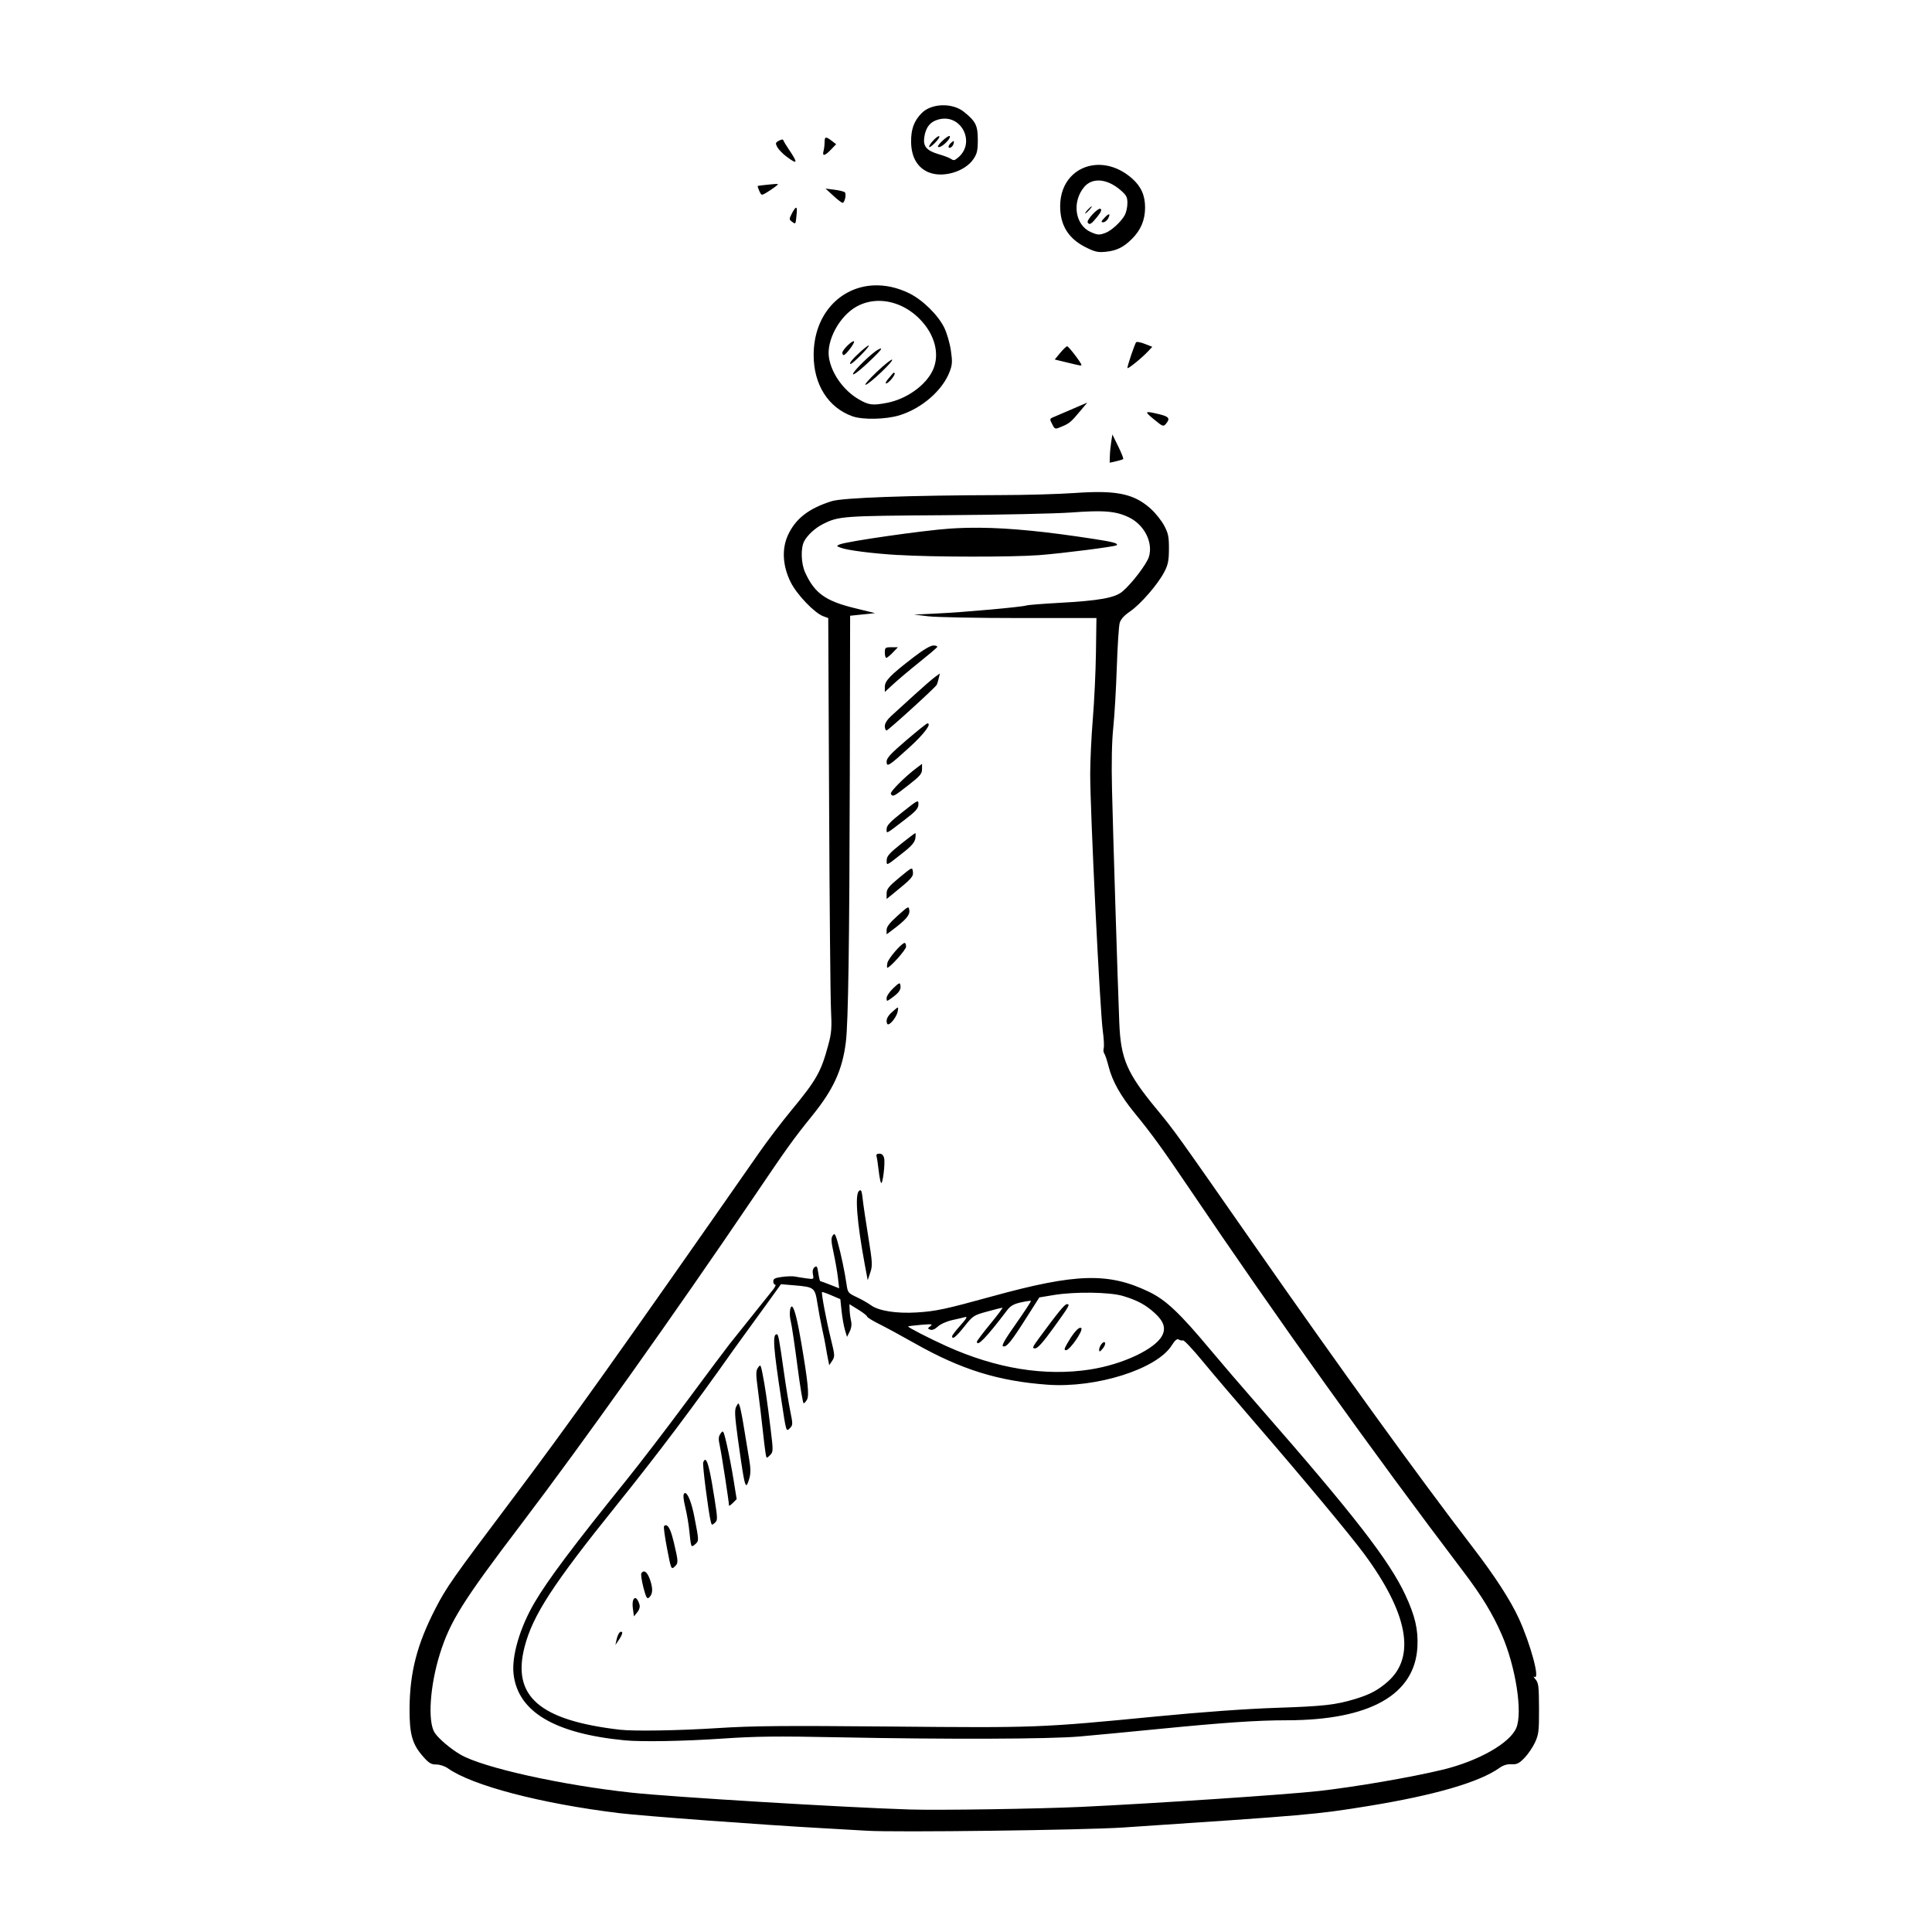<?xml version="1.0" encoding="UTF-8"?>
<!-- Uploaded to: ICON Repo, www.svgrepo.com, Generator: ICON Repo Mixer Tools -->
<svg fill="#000000" width="800px" height="800px" version="1.1" viewBox="144 144 512 512" xmlns="http://www.w3.org/2000/svg">
 <path d="m393.72 171.9c-2.086 0.051-4.113 0.73-5.422 2.035-2.078 2.078-2.894 4.309-2.844 7.734 0.062 4.047 1.711 6.828 4.773 8.051v-0.012c3.734 1.488 9.508-0.246 11.73-3.531 0.984-1.457 1.172-2.285 1.172-5.137 0-3.781-0.539-4.863-3.652-7.383-1.523-1.234-3.668-1.812-5.758-1.758zm1.152 3.559c4.797 0.465 7.254 6.969 2.883 10.422-0.883 0.699-1.012 0.711-1.898 0.137-0.387-0.25-1.781-0.766-3.09-1.148-3.176-0.938-4.152-2.059-3.836-4.41 0.359-2.676 1.559-4.199 3.758-4.793 0.766-0.207 1.5-0.273 2.184-0.207zm0.816 4.606c-0.344-0.34-3.117 2.129-3.117 2.777 0 0.215 0.371 0.195 0.824-0.051 1.219-0.652 2.656-2.363 2.293-2.727zm-2.766 0.051c-0.359-0.359-2.695 2.062-2.695 2.793 0 0.281 0.672-0.168 1.496-0.992 0.824-0.824 1.367-1.633 1.199-1.801zm-30.039 0.363c-0.273 0.055-0.352 0.453-0.355 1.211-0.004 0.711-0.129 1.762-0.285 2.344-0.391 1.457 0.34 1.316 1.969-0.387l1.379-1.434-1.172-0.898c-0.789-0.602-1.262-0.891-1.535-0.836zm-11.613 0.504c-0.191 0.004-0.469 0.102-0.844 0.305-0.926 0.492-0.969 0.68-0.445 1.684 0.328 0.617 1.438 1.766 2.473 2.547v-0.012c3 2.269 3.106 1.777 0.469-2.106-0.609-0.902-1.191-1.867-1.285-2.152-0.066-0.184-0.172-0.273-0.367-0.266zm45.473 0.41c-0.082-0.035-0.273 0.094-0.602 0.367-0.418 0.344-0.758 0.832-0.758 1.082 0 0.801 1.172 0.086 1.348-0.828 0.074-0.383 0.094-0.582 0.012-0.621zm37.637 6.328c-5.164 0.383-9.402 4.422-9.426 10.863-0.02 5.086 2.148 8.609 6.719 10.922 2.449 1.227 3.262 1.422 5.305 1.223 2.922-0.285 4.766-1.184 7.016-3.434 2.344-2.344 3.453-4.996 3.465-8.277 0.012-3.234-1.062-5.625-3.484-7.754-3.055-2.684-6.492-3.769-9.594-3.543zm1.223 4.133c1.68 0.141 3.535 0.977 5.301 2.492 1.602 1.367 1.871 1.867 1.871 3.461 0 1.027-0.293 2.434-0.66 3.129-0.906 1.73-3.512 4.16-5.117 4.766-1.664 0.625-2.09 0.602-3.887-0.18-4.211-1.832-5.129-7.996-1.781-11.977 1.074-1.277 2.59-1.828 4.273-1.691zm-85.523 0.926c-0.207-0.074-0.914-0.008-2.32 0.129-1.547 0.148-2.879 0.32-2.953 0.383-0.074 0.059 0.117 0.668 0.426 1.34 0.527 1.16 0.605 1.184 1.809 0.469 0.688-0.406 1.762-1.125 2.391-1.602 0.57-0.434 0.859-0.645 0.648-0.719zm12.695 1.199 2.059 1.879v0.012c1.129 1.039 2.227 1.879 2.449 1.879 0.582 0 1.086-2.348 0.598-2.793-0.223-0.211-1.473-0.516-2.762-0.68zm70.535 4.703c-0.129 0-0.625 0.43-1.094 0.945-0.469 0.52-0.738 0.938-0.609 0.938 0.129 0 0.613-0.422 1.082-0.938 0.465-0.516 0.75-0.945 0.621-0.945zm-78.359 0.367c-0.223 0.031-0.605 0.578-1.148 1.633-0.707 1.367-0.695 1.496 0.117 2.094 0.969 0.711 0.926 0.789 1.219-2.301 0.094-0.984 0.035-1.461-0.188-1.426zm80.699 0.293c-0.633-0.391-3.793 2.988-3.394 3.633 0.449 0.727 0.961 0.43 2.469-1.449 1.035-1.289 1.312-1.945 0.926-2.184zm2.266 1.457c-0.18-0.035-0.613 0.273-1.242 0.945-0.883 0.941-0.945 1.16-0.324 1.16 0.422 0 1-0.438 1.289-0.973 0.387-0.719 0.453-1.098 0.277-1.133zm-62.32 18.832c-8.895 0.367-15.969 7.656-15.969 18.473 0 7.828 3.871 13.93 10.281 16.215 2.731 0.973 8.891 0.844 12.48-0.266 5.914-1.828 11.379-6.574 13.273-11.531 0.719-1.883 0.762-2.664 0.332-5.648-0.273-1.902-1.055-4.609-1.742-6.012-1.664-3.402-5.766-7.422-9.348-9.164-3.176-1.543-6.344-2.188-9.309-2.066zm1.645 4.106c3.652 0.09 7.406 1.719 10.41 4.723 4.109 4.109 5.496 9.43 3.562 13.629-1.859 4.039-7.004 7.699-12.203 8.68-3.793 0.715-4.746 0.594-7.379-0.918-4.035-2.312-7.277-6.832-7.949-11.098-0.711-4.496 2.777-10.957 7.269-13.48 1.941-1.09 4.098-1.59 6.289-1.535zm-6.918 10.734c-0.387-0.387-3.09 2.242-3.09 3.012 0 0.34 0.16 0.621 0.355 0.621 0.555 0 3.051-3.312 2.734-3.633zm75.57 0.207c-0.414-0.078-0.719-0.078-0.805 0.02-0.355 0.398-2.309 6.16-2.312 6.82 0 0.457 3.797-2.609 5.531-4.469l1.062-1.141-1.98-0.777c-0.543-0.215-1.078-0.375-1.496-0.453zm-71.652 0.895c-0.223-0.219-3.523 2.691-4.606 4.066-0.355 0.449-0.453 0.816-0.219 0.816 0.551 0 5.098-4.606 4.824-4.883zm52.574 0.188c-0.215 0-1.051 0.793-1.852 1.762l-1.445 1.75 3.18 0.77c3.828 0.922 3.887 0.941 3.887 0.648 0-0.488-3.398-4.93-3.769-4.93zm-49.348 0.609c-0.09-0.039-0.352 0.059-0.777 0.285-1.672 0.898-6.641 5.742-6.641 6.477 0 0.391 1.617-0.805 3.641-2.688 2.816-2.621 4.051-3.957 3.777-4.074zm2.953 2.945c-0.219-0.137-2.059 1.34-4.094 3.273-2.035 1.938-3.356 3.457-2.934 3.387 1.02-0.176 7.531-6.352 7.027-6.66zm0.305 3.519c-0.066 0.109-0.633 0.777-1.262 1.488-0.625 0.707-0.902 1.289-0.617 1.289 0.621 0 2.574-2.387 2.231-2.727-0.129-0.133-0.289-0.156-0.352-0.051zm51.414 7.863-1.605 0.688c-5.336 2.309-6.394 2.762-7.359 3.16-1.027 0.422-1.035 0.504-0.336 1.859 0.73 1.41 0.73 1.402 2.441 0.688 2.125-0.887 2.516-1.207 4.922-4.082zm15.91 2.578c-0.215 0.168 0.363 0.703 1.594 1.723 2.512 2.074 2.664 2.133 3.367 1.289 1.152-1.387 0.797-1.887-1.781-2.508-1.949-0.469-2.961-0.672-3.18-0.504zm-9.258 5.863-0.316 2.027c-0.176 1.121-0.336 2.809-0.355 3.75l-0.039 1.711 1.684-0.383c0.926-0.207 1.777-0.469 1.898-0.59s-0.477-1.645-1.328-3.375zm-2.688 15.273c-2.07-0.047-4.441 0.039-7.223 0.234-4.098 0.293-13.156 0.562-20.121 0.562-23.773 0.062-41.465 0.699-44.34 1.605-6.086 1.91-9.605 4.637-11.613 9.023-1.66 3.633-1.406 8.109 0.699 12.387 1.629 3.312 6.344 8.246 8.688 9.094l1.301 0.473 0.227 49.031c0.121 26.969 0.344 51.59 0.5 54.719 0.246 4.914 0.145 6.199-0.719 9.391-1.938 7.191-3.094 9.223-9.957 17.535-2.449 2.965-6.144 7.824-8.215 10.793-37.496 53.758-50.77 72.379-65.812 92.359-15.668 20.812-17.23 23.047-20.141 28.703-4.867 9.461-6.785 16.891-6.84 26.508-0.035 6.727 0.719 9.414 3.555 12.637 1.57 1.785 2.172 2.144 3.539 2.144 0.914 0 2.254 0.438 3.004 0.973 6.477 4.613 24.684 9.383 45.469 11.918 6.219 0.758 38.613 3.156 53.965 3.992 5.031 0.277 10.309 0.574 11.727 0.672 7.332 0.469 57.398-0.164 67.809-0.855 49.16-3.277 51.168-3.449 64.848-5.668 17.691-2.871 29.582-6.324 34.949-10.148 0.984-0.699 2.047-1.02 3.168-0.953 1.406 0.082 1.992-0.199 3.426-1.672 0.949-0.977 2.211-2.832 2.805-4.125 0.969-2.106 1.074-3.016 1.055-9.004-0.023-5.914-0.125-6.777-0.938-7.703-0.504-0.57-0.621-0.875-0.266-0.668 1.562 0.918-1.055-8.777-4.211-15.605-2.176-4.715-6.332-11.137-11.906-18.395-14.488-18.867-35.352-47.719-58.352-80.707-20.582-29.52-20.887-29.945-25.613-35.668-7.953-9.633-9.562-13.34-9.949-22.988-0.422-10.555-1.672-50.672-1.926-61.734-0.164-7.125-0.055-12.734 0.332-16.426 0.324-3.082 0.746-10.242 0.934-15.918 0.191-5.68 0.531-10.992 0.758-11.809 0.285-1.016 1.164-1.992 2.766-3.09 2.797-1.914 7.352-7.168 9.055-10.441 1.008-1.938 1.223-2.996 1.238-6.102 0.016-3.176-0.168-4.121-1.219-6.121-0.684-1.301-2.231-3.269-3.434-4.379-3.367-3.102-6.812-4.434-13.02-4.574zm-2.637 5.098c4.719-0.117 7.144 0.348 9.711 1.594 4.086 1.984 6.445 6.633 5.305 10.441-0.574 1.914-4.594 7.18-7.035 9.219-2.016 1.684-6.133 2.418-16.738 3-4.387 0.242-8.293 0.551-8.68 0.691-1.133 0.402-16.562 1.797-23.457 2.113l-6.34 0.297 3.762 0.461c2.062 0.25 12.93 0.465 24.156 0.465h20.418l-0.129 9.141c-0.07 5.031-0.445 12.918-0.824 17.523-0.383 4.606-0.695 11.148-0.699 14.543-0.016 9.91 2.574 62.73 3.344 68.273 0.27 1.93 0.375 3.938 0.238 4.465-0.137 0.527-0.074 1.184 0.148 1.457 0.219 0.273 0.746 1.855 1.168 3.523 0.969 3.801 3.152 7.695 6.852 12.219 4.644 5.684 7.418 9.52 14.305 19.711 23.746 35.141 48.539 69.805 72.816 101.82 4.914 6.484 7.758 11.156 10.203 16.758 3.676 8.418 5.574 20.566 3.848 24.688-1.691 4.051-10.059 8.793-19.539 11.082-8.316 2.008-22.98 4.531-32.73 5.637-8.305 0.941-43.836 3.316-62.984 4.211-11.125 0.52-37.801 0.934-45.52 0.691-17.176-0.531-63.031-3.309-73.672-4.457-18.629-2.016-39.348-6.617-45.324-10.066-2.625-1.516-5.883-4.277-6.879-5.828-1.891-2.949-1.258-12.453 1.387-20.898 2.703-8.617 6.051-13.965 21.531-34.34 16.32-21.488 40.676-55.742 61.488-86.484 9.227-13.629 10.578-15.516 15.797-21.984 5.512-6.836 7.863-12.016 8.766-19.316 0.637-5.152 0.949-26.047 1.043-70.445l0.09-42.539 3.316-0.344 3.305-0.344-5.578-1.367c-7.594-1.863-10.5-3.973-12.969-9.418-1.078-2.371-1.211-6.434-0.266-8.234 0.859-1.648 2.906-3.535 4.969-4.578 4.18-2.109 5.07-2.18 32.383-2.359 14.324-0.098 29.375-0.418 33.445-0.719 2.172-0.16 3.996-0.266 5.57-0.305zm-29.902 4.348c-2.727-0.02-5.305 0.059-7.824 0.227-7.008 0.473-27.359 3.391-29.215 4.191-0.895 0.387-0.883 0.43 0.234 0.867 1.762 0.688 8.449 1.539 15.273 1.949v-0.02c9.176 0.57 30.184 0.586 37.305 0.047 6.164-0.465 20.195-2.258 20.582-2.625 0.512-0.484-0.836-0.863-5.894-1.645-12.832-1.984-22.289-2.926-30.461-2.992zm-12.176 31.203c-0.801 0-2.656 1.098-5.301 3.129-6.144 4.723-7.598 6.215-7.598 7.824v1.367l2.234-2.066c1.227-1.137 4.285-3.715 6.797-5.727 2.516-2.012 4.684-3.856 4.832-4.094 0.148-0.238-0.285-0.434-0.965-0.434zm-11.168 0.465c-1.609 0-1.73 0.098-1.73 1.406 0 0.773 0.176 1.406 0.383 1.406 0.211 0 0.992-0.633 1.734-1.406l1.348-1.406zm12.863 6.945-1.309 0.945c-0.723 0.52-3.219 2.688-5.543 4.812-2.32 2.121-5.012 4.574-5.981 5.449-1.125 1.02-1.762 2.008-1.762 2.746 0 0.637 0.211 1.16 0.461 1.16 0.422 0 12.859-11.316 13.297-12.094 0.105-0.188 0.336-0.945 0.512-1.68zm-3.309 13.234c-0.199 0-2.715 2.012-5.586 4.469-4.09 3.492-5.227 4.723-5.227 5.648 0 1.586 0.551 1.234 6.102-3.82 3.848-3.504 5.938-6.297 4.711-6.297zm-1.426 10.727-1.289 0.965c-3.219 2.402-7.293 6.481-6.977 6.996 0.523 0.848 0.742 0.738 4.625-2.293 3.106-2.426 3.641-3.043 3.641-4.25zm-1.516 10.047c-0.539 0.258-1.594 1.094-3.648 2.715-3.289 2.594-4.223 3.59-4.223 4.496 0 1.336-0.383 1.531 5.059-2.644 2.719-2.09 3.359-2.836 3.375-3.887 0.008-0.637-0.023-0.941-0.562-0.68zm-0.273 8.312c-0.121 0-1.871 1.32-3.887 2.934-2.984 2.387-3.676 3.18-3.691 4.25-0.023 1.512-0.25 1.625 4.535-2.164 2.086-1.648 2.914-2.633 3.062-3.641 0.109-0.758 0.102-1.379-0.02-1.379zm-1.203 9.457c-0.445 0.195-1.293 0.898-2.992 2.305-2.867 2.371-3.402 3.039-3.402 4.25v1.438l1.762-1.43c4.91-3.984 5.367-4.5 5.203-5.805-0.078-0.633-0.125-0.949-0.57-0.758zm-0.883 10.285c-0.391 0.168-1.121 0.824-2.578 2.125-2.113 1.883-2.934 2.938-2.934 3.777v1.172l1.289-0.965c3.758-2.809 4.891-4.094 4.734-5.352-0.078-0.625-0.125-0.93-0.512-0.758zm-0.719 9.355c-0.805 0-4.371 4.133-4.586 5.316-0.125 0.688-0.141 1.258-0.031 1.258 0.719 0 4.988-4.781 4.988-5.59 0-0.535-0.168-0.984-0.371-0.984zm-1.527 10.746c-0.258 0.098-0.703 0.492-1.504 1.25-0.969 0.918-1.762 2.09-1.762 2.609 0 0.945-0.004 0.945 1.328 0 1.91-1.363 2.516-2.215 2.344-3.309-0.07-0.438-0.145-0.648-0.406-0.551zm-0.266 6.394c-0.098-0.059-0.348 0.137-0.836 0.543-1.582 1.316-2.164 2.141-2.164 3.051 0 0.465 0.172 0.848 0.383 0.848 0.738 0 2.316-2.113 2.551-3.418 0.113-0.641 0.164-0.961 0.066-1.023zm-4.918 38.703c-0.691 0-0.895 0.227-0.73 0.816 0.125 0.453 0.367 2.094 0.543 3.641s0.453 3.019 0.621 3.277c0.43 0.672 1.16-5.223 0.816-6.594-0.191-0.75-0.625-1.141-1.25-1.141zm-5.039 9.703c-0.098-0.004-0.215 0.059-0.355 0.176-1.121 0.93-0.559 8.203 1.496 19.336l0.809 4.328 0.68-2.027c0.621-1.852 0.578-2.637-0.512-9.375-0.656-4.051-1.332-8.59-1.496-10.086-0.191-1.711-0.328-2.344-0.621-2.352zm-6.996 11.66c-0.098 0.043-0.199 0.16-0.324 0.332-0.477 0.648-0.438 1.523 0.227 4.586 0.449 2.082 0.973 5.051 1.148 6.594l0.328 2.805-2.414-0.945c-1.324-0.523-2.492-0.953-2.598-0.953-0.102 0-0.336-0.957-0.512-2.125-0.27-1.801-0.418-2.031-1.004-1.547-0.445 0.371-0.594 1.031-0.422 1.891 0.262 1.309 0.246 1.32-1.723 1.051-1.09-0.145-2.469-0.371-3.059-0.492-0.59-0.113-2.117-0.066-3.394 0.102-1.852 0.246-2.332 0.48-2.332 1.18 0 0.484 0.223 0.875 0.5 0.875 0.277 0 0.02 0.605-0.578 1.348-1.84 2.277-9.434 11.777-11.445 14.316-1.047 1.324-6.199 8.215-11.453 15.312-5.258 7.098-12.426 16.457-15.934 20.801-14.047 17.41-20.805 26.418-24.344 32.453-3.918 6.684-6.133 14.273-5.566 19.031 1.176 9.93 10.828 15.68 29.398 17.496 4.406 0.43 15.758 0.234 25.742-0.445 9.215-0.629 14.516-0.684 31.273-0.352 28.559 0.57 55.527 0.48 63.586-0.219 3.742-0.32 13.207-1.227 21.039-1.996 17.148-1.688 26.012-2.301 33.957-2.301 21.934-0.035 33.875-6.773 34.527-19.484 0.234-4.543-0.625-8.215-3.207-13.746-4.262-9.125-13.582-21.145-38.414-49.547-4.543-5.191-10.457-12.074-13.148-15.301-8.234-9.871-11.879-13.312-16.383-15.477-10.707-5.152-19.305-4.91-41.367 1.16-12.68 3.488-15.07 4.004-20.223 4.32-5.316 0.328-10.062-0.43-12.082-1.918-0.762-0.562-2.453-1.523-3.758-2.137-2.246-1.051-2.391-1.23-2.68-3.266-0.457-3.262-1.543-8.418-2.371-11.297-0.48-1.684-0.699-2.234-0.992-2.106zm-72.965 1.191c-88.484 100.01-44.242 50.004 0 0zm58.922 12.043 3.375 0.285c5.477 0.461 5.621 0.566 6.289 4.84 0.316 2.023 0.879 5.055 1.258 6.731 0.379 1.68 0.805 3.793 0.945 4.695s0.406 2.371 0.59 3.277l0.336 1.641 0.785-1.18c0.738-1.117 0.715-1.441-0.371-5.863-1.195-4.848-2.555-12.078-2.324-12.34 0.074-0.082 1.191 0.309 2.492 0.867l2.359 1.012 0.324 3.121c0.184 1.715 0.582 3.973 0.887 5.008l0.562 1.867 0.695-1.406c0.461-0.91 0.59-1.902 0.375-2.812-0.18-0.773-0.352-2.086-0.383-2.922l-0.051-1.527 2.344 1.445c1.289 0.797 2.34 1.613 2.34 1.832s1.43 1.105 3.172 1.969c1.738 0.863 6.019 3.184 9.504 5.156 12.258 6.934 22.145 10.004 35.188 10.941 12.895 0.922 28.871-4.125 32.836-10.383 0.883-1.391 1.438-1.871 1.879-1.594 0.344 0.223 0.859 0.316 1.141 0.227 0.285-0.09 2.582 2.352 5.109 5.422 2.527 3.074 8.852 10.5 14.051 16.512 12.375 14.312 25.156 29.656 28.781 34.559 11.656 15.758 13.816 27.336 6.348 33.918-2.586 2.281-4.742 3.43-8.641 4.617-5.176 1.57-8.324 1.934-20.969 2.352-7.949 0.266-19.461 1.094-31.91 2.301-30.633 2.977-31.508 3.012-70.148 2.656-28.715-0.258-36.672-0.184-45.984 0.414-10.191 0.656-22.148 0.855-25.809 0.434-21.398-2.481-28.73-8.863-25.309-22.004 2.172-8.344 7.469-16.496 24.383-37.52 10.965-13.629 20.594-26.43 30.82-40.953 0.594-0.848 1.918-2.684 2.949-4.082 1.035-1.402 3.656-5.004 5.828-8.023zm82.234 2.254c3.457 0.047 6.652 0.34 8.395 0.863 3.836 1.156 6.074 2.367 8.473 4.578 2.356 2.172 2.934 3.957 1.918 5.922-1.859 3.594-10.504 7.66-19.062 8.977v0.008c-12.07 1.852-24.898-0.234-38.109-6.188-4.465-2.012-10.363-5.051-10.156-5.227 0.094-0.082 1.648-0.266 3.457-0.422 2.809-0.242 3.164-0.184 2.449 0.352-0.777 0.59-0.777 0.652-0.039 0.938 0.504 0.191 1.238-0.109 2.008-0.828 0.684-0.637 2.336-1.383 3.785-1.703 1.422-0.312 2.996-0.684 3.504-0.824 0.637-0.18 0.238 0.504-1.289 2.203-1.215 1.352-2.215 2.652-2.215 2.883 0 1.02 1.035 0.199 3.231-2.559 2.289-2.875 2.481-3 6.082-3.984 2.043-0.562 3.856-1.016 4.031-1.016 0.176 0-1.277 1.938-3.227 4.312-1.949 2.375-3.543 4.484-3.543 4.691 0 1.52 2.562-1.137 7.981-8.293 0.902-1.195 1.742-1.684 3.672-2.117 1.375-0.305 2.574-0.488 2.664-0.395 0.094 0.094-1.688 2.812-3.953 6.035-3.043 4.328-3.922 5.894-3.387 6.019 0.934 0.219 2.144-1.289 6.238-7.742l3.328-5.234 3.809-0.633c2.781-0.461 6.5-0.664 9.957-0.617zm-6.457 3.031c-0.582 0-2.305 2.109-7.348 8.961-1.789 2.43-1.93 2.766-1.094 2.766 0.68 0 2.09-1.559 4.859-5.402 4.281-5.93 4.5-6.324 3.582-6.324zm-72.934 0.629c-0.484 0.031-0.688 2.223-0.254 3.875 0.262 1.004 1.051 6.316 1.762 11.801 0.707 5.484 1.457 9.965 1.66 9.965 0.203 0 0.609-0.453 0.906-1.012 0.59-1.102 0.223-4.715-1.516-14.938-0.977-5.758-1.742-8.895-2.332-9.574-0.078-0.094-0.156-0.121-0.227-0.117zm76.172 5.727c-0.734 0.387-1.91 1.887-3.156 4.082-0.809 1.418-0.871 1.762-0.309 1.762 1.012 0 4.633-5.246 4.035-5.844-0.133-0.133-0.324-0.129-0.57 0zm-80.117 1.625c-1.184 0-0.957 3.18 1.289 17.977 1.188 7.828 1.199 7.894 2.106 6.984 0.883-0.883 0.891-1.043 0.168-4.613-0.41-2.035-1.164-6.652-1.672-10.262-1.258-8.891-1.48-10.086-1.891-10.086zm86.574 2.125c-0.496 0.223-1.168 1.277-1.152 2.066 0.012 0.539 0.254 0.441 0.934-0.375 0.508-0.609 0.789-1.324 0.621-1.594-0.094-0.152-0.238-0.172-0.402-0.098zm-91.168 6.246c-0.105 0.086-0.223 0.254-0.387 0.484-0.594 0.844-0.594 1.633 0.02 6.258 0.391 2.91 0.93 7.406 1.203 9.988 0.273 2.578 0.613 5.41 0.758 6.285 0.258 1.586 0.266 1.582 1.18 0.672 0.898-0.898 0.898-1.066 0.176-6.988-0.871-7.164-1.465-11.246-2.152-14.68-0.355-1.777-0.488-2.269-0.797-2.019zm-5.609 9.988c-0.117 0.016-0.266 0.273-0.551 0.809-0.469 0.871-0.387 2.461 0.422 8.43 0.547 4.047 1.223 8.578 1.504 10.066 0.559 2.961 0.836 3.031 1.578 0.414 0.348-1.23 0.328-2.644-0.082-4.996-0.312-1.809-0.918-5.484-1.348-8.168-0.426-2.684-0.941-5.312-1.141-5.848-0.176-0.477-0.266-0.719-0.383-0.707zm-4.262 7.449c-0.117 0.062-0.25 0.238-0.422 0.48-0.602 0.859-0.629 1.422-0.188 3.438 0.457 2.078 2.41 14.789 2.41 15.672 0 0.176 0.457-0.141 1.016-0.695l1.012-1.004-0.816-5.078c-0.445-2.793-1.238-6.941-1.762-9.223-0.68-2.965-0.895-3.777-1.25-3.59zm-4.438 7.488c-0.211-0.094-0.41 0.145-0.609 0.668-0.227 0.59 1.359 12.988 2.008 15.676 0.234 0.977 0.332 1.012 1.07 0.344 0.766-0.691 0.762-1.023-0.027-6.141-1.094-7.059-1.809-10.27-2.441-10.547zm-5.352 8.789c-0.102-0.02-0.199 0.008-0.285 0.098-0.332 0.328-0.238 1.512 0.305 3.746 0.434 1.797 0.902 4.598 1.051 6.231 0.148 1.633 0.371 3.262 0.484 3.621 0.164 0.516 0.387 0.488 1.109-0.168 0.977-0.879 0.977-0.844-0.254-7.211-0.703-3.641-1.707-6.203-2.41-6.316zm-4.981 8.551c-0.215-0.078-0.434-0.012-0.648 0.203-0.16 0.16 0.199 2.832 0.797 5.934 1.043 5.426 1.117 5.613 1.949 4.863 1.082-0.98 1.082-1.254-0.121-6.367-0.672-2.867-1.328-4.406-1.977-4.633zm-6.109 12.238c-0.195 0.051-0.383 0.199-0.551 0.473-0.164 0.266 0.078 1.953 0.539 3.738 0.645 2.496 0.965 3.133 1.418 2.758 1.059-0.879 1.18-2.262 0.395-4.637-0.551-1.652-1.219-2.481-1.801-2.332zm-2.078 7.055c-0.551-0.168-0.973 0.863-0.719 2.758l0.285 2.074 0.875-1.082c0.559-0.691 0.773-1.445 0.582-2.074-0.312-1.039-0.691-1.574-1.023-1.676zm-3.957 8.918c-0.395 0.125-0.836 0.918-1.09 2.086l-0.305 1.406 1.043-1.535c0.566-0.848 0.895-1.684 0.727-1.852-0.117-0.113-0.242-0.148-0.375-0.105z"/>
</svg>